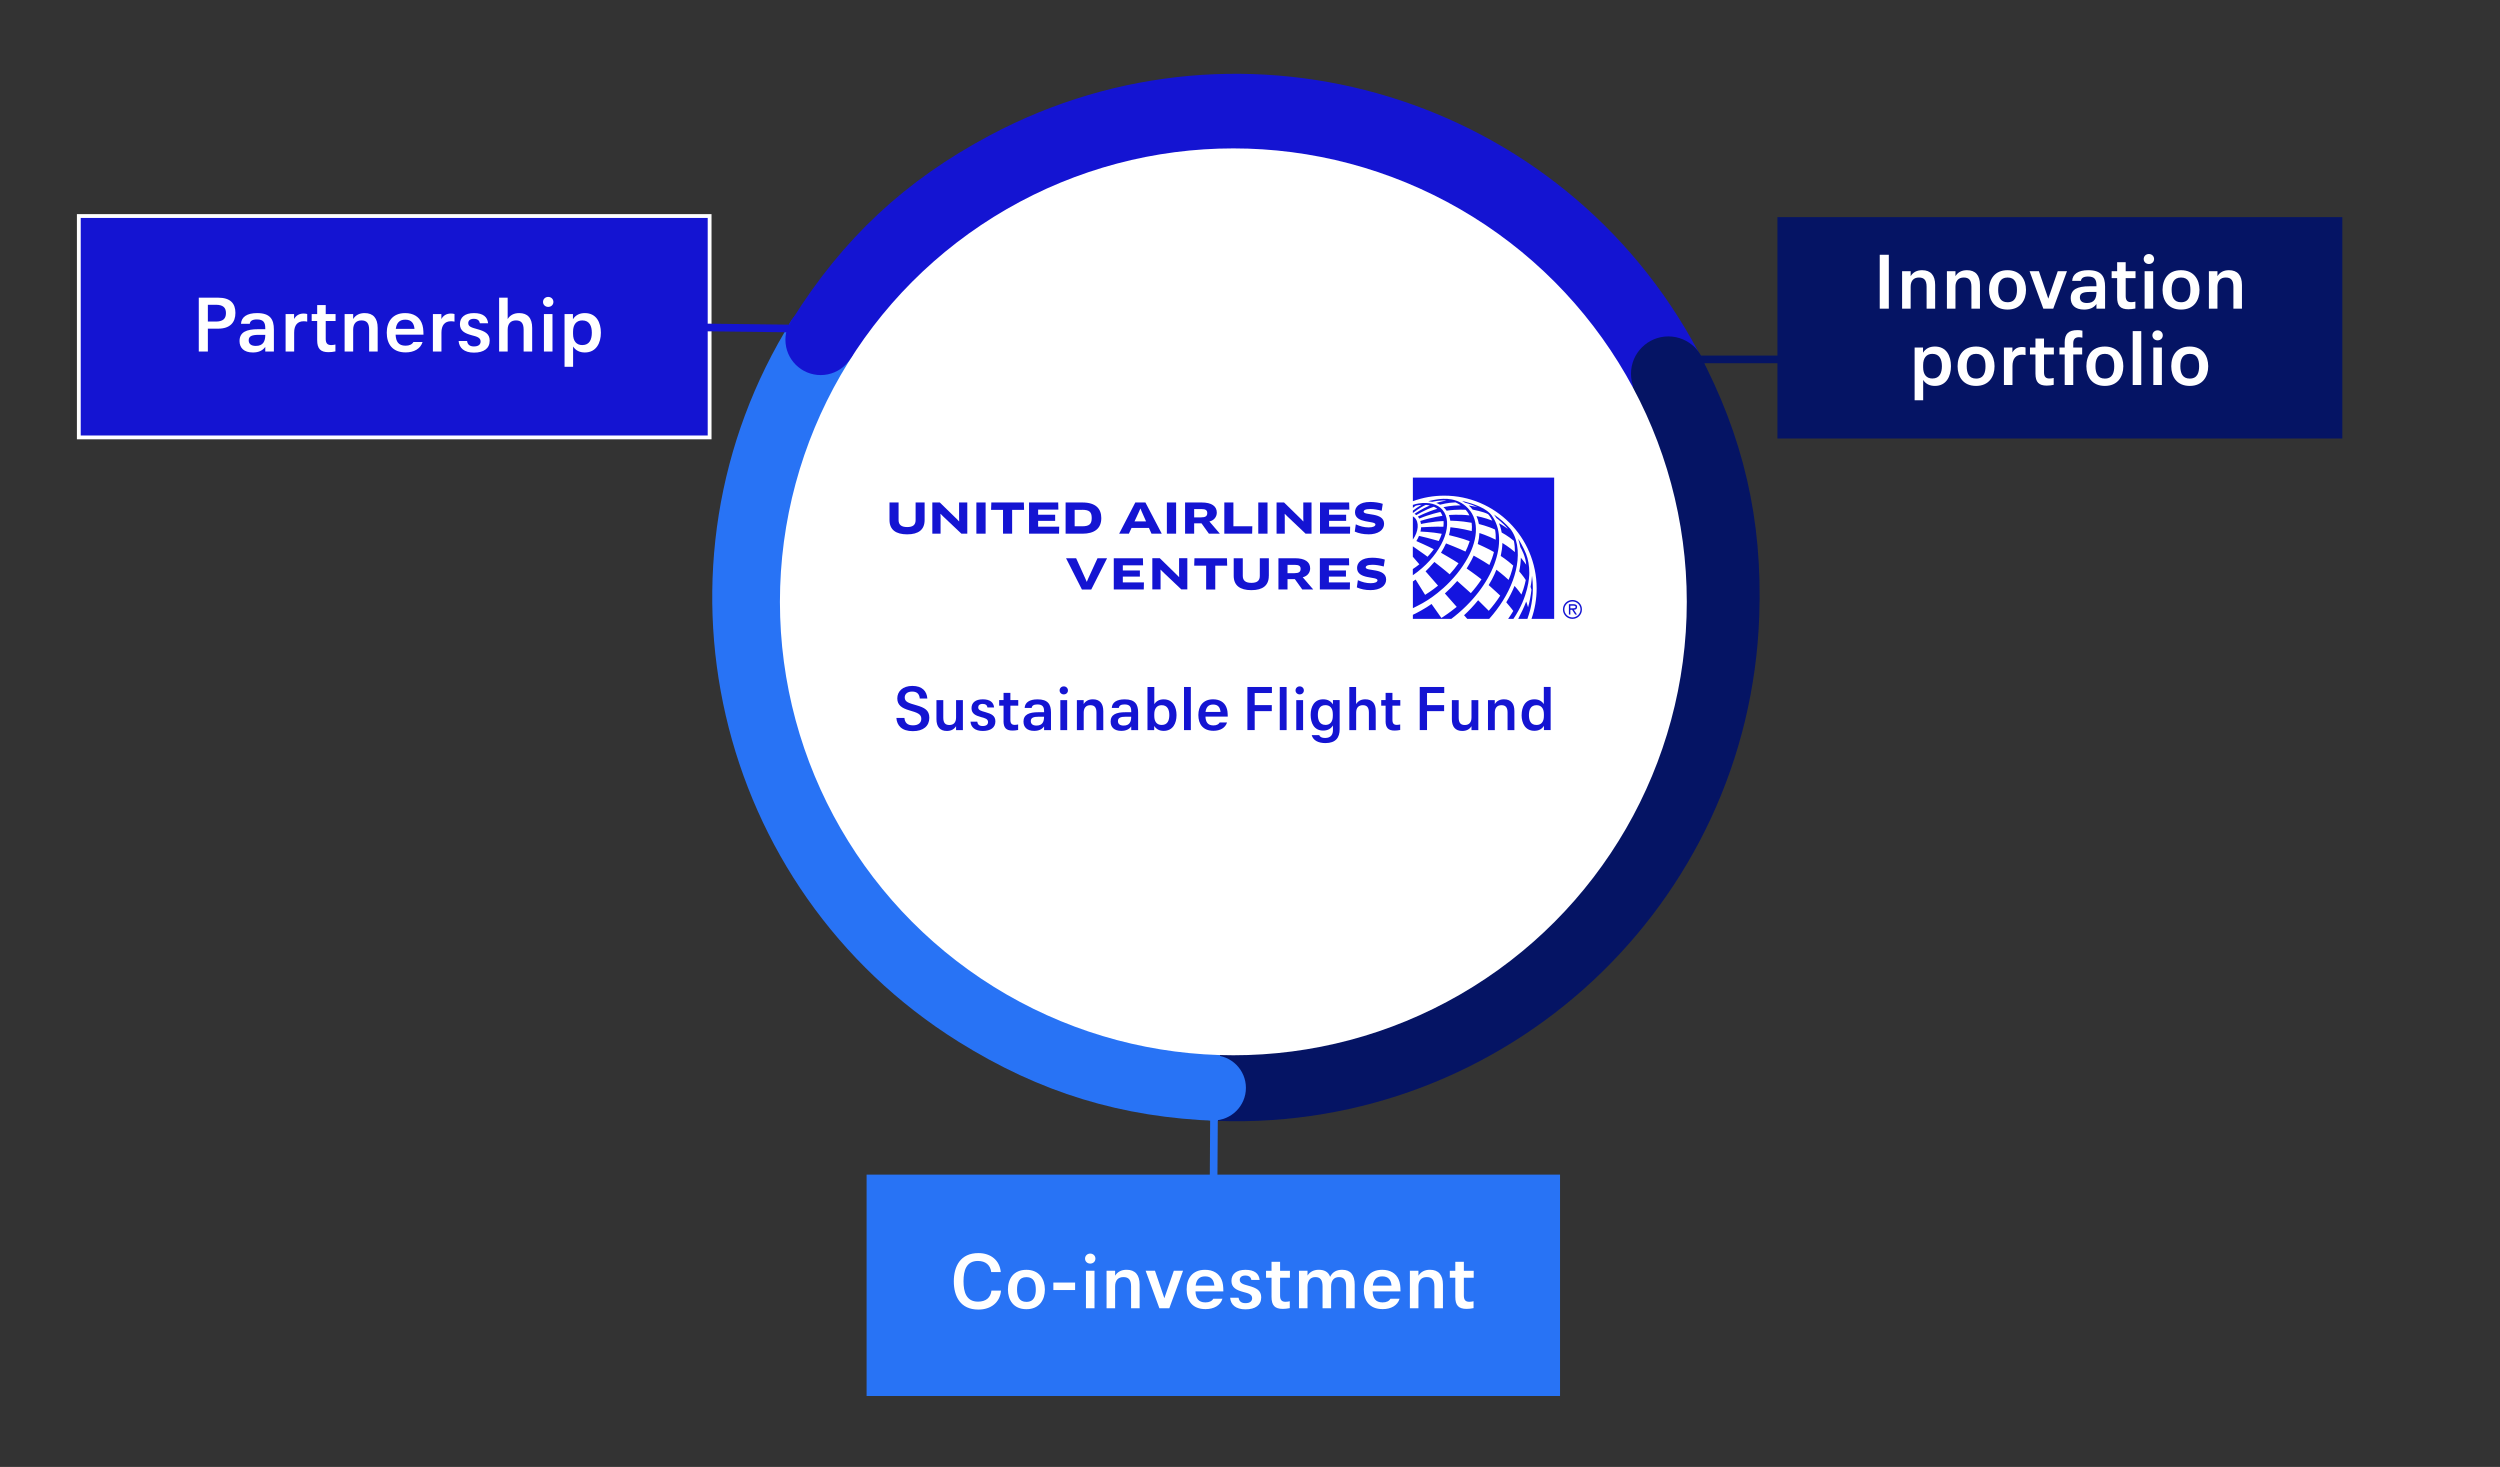 <?xml version="1.0" encoding="UTF-8"?>
<svg id="outlined" xmlns="http://www.w3.org/2000/svg" viewBox="0 0 655 384.33">
  <rect x="0" y="0" width="655" height="384.33" fill="#333333" stroke="none"/>
  <defs>
    <style>
      .cls-1 {
        stroke: #fff;
      }

      .cls-1, .cls-2, .cls-3, .cls-4 {
        stroke-miterlimit: 10;
      }

      .cls-1, .cls-5 {
        fill: #1414d2;
      }

      .cls-2 {
        stroke: #1414d2;
      }

      .cls-2, .cls-3, .cls-4 {
        fill: none;
        stroke-width: 2px;
      }

      .cls-3 {
        stroke: #051464;
      }

      .cls-4 {
        stroke: #2873f5;
      }

      .cls-6 {
        fill: #2873f5;
      }

      .cls-6, .cls-7, .cls-5, .cls-8, .cls-9 {
        stroke-width: 0px;
      }

      .cls-7 {
        fill: #1414df;
      }

      .cls-8 {
        fill: #fff;
      }

      .cls-9 {
        fill: #051464;
      }
    </style>
  </defs>
  <g>
    <g>
      <path class="cls-9" d="M323.82,156.56l-4.79,137.12c75.73,2.64,139.26-56.6,141.9-132.33.88-25.22-4.13-46.92-15.98-69.2l-121.14,64.41Z"/>
      <path class="cls-6" d="M323.82,156.56l-116.35-72.7c-40.15,64.26-20.61,148.9,43.65,189.06,21.4,13.37,42.7,19.88,67.92,20.76l4.79-137.12Z"/>
      <path class="cls-5" d="M323.82,156.56l121.14-64.41C409.38,25.24,326.31-.15,259.41,35.42c-22.28,11.85-38.57,27.04-51.94,48.44l116.35,72.7Z"/>
    </g>
    <circle class="cls-8" cx="323.14" cy="157.68" r="118.8"/>
    <g>
      <g>
        <g>
          <path class="cls-5" d="M409.49,159.67c0-1.38,1.1-2.48,2.49-2.48s2.49,1.1,2.49,2.48-1.1,2.48-2.49,2.48-2.49-1.1-2.49-2.48M414.09,159.67c0-1.17-.97-2.09-2.11-2.09s-2.11.93-2.11,2.09.97,2.1,2.11,2.1,2.11-.92,2.11-2.1M413.16,161.01h-.46l-.81-1.25h-.46v1.25h-.38v-2.71h1.18c.49,0,.97.13.97.72,0,.53-.37.73-.86.74l.82,1.25ZM411.89,159.38c.34,0,.93.06.93-.37,0-.28-.37-.33-.66-.33h-.73v.7h.46Z"/>
          <path class="cls-5" d="M242.25,136.24c0,2.53-1.58,3.76-4.57,3.76s-4.63-1.23-4.63-3.76v-4.59h2.38v4.61c0,1.22.71,1.83,2.26,1.83s2.2-.61,2.2-1.83v-4.61h2.36v4.59Z"/>
          <polygon class="cls-5" points="251.88 139.82 247.06 135.26 246.44 134.63 246.4 134.65 246.43 135.53 246.43 139.82 244.27 139.82 244.27 131.65 246.23 131.65 250.66 135.97 251.28 136.61 251.3 136.58 251.28 135.71 251.28 131.65 253.43 131.65 253.43 139.82 251.88 139.82"/>
          <rect class="cls-5" x="255.81" y="131.65" width="2.42" height="8.17"/>
          <polygon class="cls-5" points="265.18 133.58 265.18 139.82 262.79 139.82 262.79 133.58 259.66 133.58 259.73 131.65 268.25 131.65 268.31 133.58 265.18 133.58"/>
          <polygon class="cls-5" points="277.51 137.98 277.47 139.82 269.61 139.82 269.61 131.65 277.25 131.65 277.29 133.51 271.99 133.51 271.99 134.86 276.45 134.86 276.45 136.47 271.99 136.47 271.99 137.98 277.51 137.98"/>
          <path class="cls-5" d="M283.6,139.82h-4.41v-8.17h4.41c3.48,0,4.94,1.63,4.94,4.09,0,2.74-1.8,4.09-4.94,4.09M283.49,133.58h-1.93v4.31h1.93c1.84,0,2.54-.53,2.54-2.16s-.65-2.16-2.54-2.16"/>
          <path class="cls-5" d="M301.02,138.32h-4.56l-.69,1.5h-2.55l4.23-8.17h2.65l4.28,8.17h-2.69l-.67-1.5ZM298.42,134.06l-1.18,2.55h3.03l-1.13-2.55-.34-.82h-.03l-.35.82Z"/>
          <rect class="cls-5" x="305.72" y="131.65" width="2.42" height="8.17"/>
          <path class="cls-5" d="M316.86,136.63l2.74,3.19h-2.87l-1.94-2.71h-1.92v2.71h-2.38v-8.17h4.36c2.58,0,3.95.96,3.95,2.66,0,1.07-.7,2.04-1.94,2.32M314.78,133.37h-1.91v2.18h1.84c1.12,0,1.59-.33,1.59-1.13,0-.72-.41-1.05-1.53-1.05"/>
          <polygon class="cls-5" points="328.11 137.89 328.06 139.82 320.77 139.82 320.77 131.65 323.15 131.65 323.15 137.89 328.11 137.89"/>
          <rect class="cls-5" x="329.67" y="131.65" width="2.42" height="8.17"/>
          <polygon class="cls-5" points="342.06 139.82 337.25 135.26 336.63 134.63 336.59 134.65 336.61 135.53 336.61 139.82 334.46 139.82 334.46 131.65 336.42 131.65 340.84 135.97 341.46 136.61 341.49 136.58 341.46 135.71 341.46 131.65 343.62 131.65 343.62 139.82 342.06 139.82"/>
          <polygon class="cls-5" points="353.74 137.98 353.7 139.82 345.84 139.82 345.84 131.65 353.48 131.65 353.53 133.51 348.22 133.51 348.22 134.86 352.69 134.86 352.69 136.47 348.22 136.47 348.22 137.98 353.74 137.98"/>
          <path class="cls-5" d="M358.5,139.99c-1.34,0-2.53-.26-3.55-.71l.27-1.9c1.08.5,2.18.8,3.37.8s1.77-.33,1.77-.77c0-1.08-5.35-.14-5.35-3.21,0-1.37,1.09-2.69,3.99-2.69,1.09,0,2.36.18,3.28.49l-.28,1.81c-1.07-.28-2.06-.45-2.97-.45-1.42,0-1.75.36-1.75.69,0,1.1,5.35.06,5.35,3.19,0,1.65-1.58,2.76-4.12,2.76"/>
          <g>
            <path class="cls-8" d="M373.14,145.21c-.87-.61-2.96-2.07-2.96-2.07v-1.77c1.51-2.14,1.72-4.6.4-5.8-.12-.11-.26-.21-.4-.29v-.88h.02s1.89-1.48,3.39-2.12c.36.03.71.08,1.04.15-2.24.95-3.89,2.13-4.01,2.21.23.14.44.31.47.33.03-.02,2.2-1.38,4.59-2.19.32.15.64.33.91.54-2.6.73-5.1,2.04-5.1,2.04.14.16.27.34.37.53.02,0,.03-.01.04-.02,2.66-1.14,5.49-1.72,5.49-1.72.22.3.4.64.54,1.02,0,0-2.54.29-5.81,1.34.14.45.18.79.18.79,0,0,3.08-.69,5.92-.77.04.46.03.97-.04,1.49-1.68-.09-5.69.12-5.85.14,0,0-.01.58-.17,1.12,0,0,2.93.09,5.59.59-.21.64-.47,1.27-.78,1.88-1.78-.53-4.47-1.18-5.18-1.34-.19.46-.42.92-.7,1.36,0,0,3.29,1.44,4.56,2.14h0,0c-.55.82-1.63,1.97-1.63,1.97-.32-.24-.61-.46-.89-.66M370.95,132.49c-.27.18-.53.37-.78.57v.75c.67-.53,1.53-1.11,2.27-1.53-.48.03-.98.1-1.49.21M370.17,145.86v3.23c.57-.37,1.14-.78,1.71-1.24l-1.71-1.99ZM378.39,129.86c-2.8,0-5.56.48-8.19,1.43h-.03v.99c.16-.06.43-.15.83-.24.2-.04.4-.09.6-.12.07-.01.14-.02.21-.03,2.57-.37,4.79.15,6.12,1.68,2.91,3.34.5,10.21-5.39,15.33-.75.65-1.52,1.24-2.3,1.78-.02.01-.04.03-.06.04v1.64c.24-.16.47-.33.71-.5.32.54,2.45,3.95,2.49,4.01.16-.1.62-.4,1.18-.77.64-.44,1.4-.99,2.11-1.57.03-.03.06-.06.09-.08l-3.26-3.74c.33-.32,1.43-1.42,2.31-2.46.2.16,2.92,2.26,4,3.24.86-.94,1.64-1.91,2.33-2.89-1.5-.98-4.6-2.76-4.6-2.76.52-.82.96-1.64,1.32-2.45,0,0,3.62,1.42,5.1,2.14.39-.79.72-1.58.98-2.37.04-.12.08-.23.11-.35-1.84-.74-5.11-1.52-5.41-1.59.19-.71.32-1.4.37-2.06,2.65.26,5.08.87,5.59,1,.07-.77.06-1.49-.03-2.17-2.96-.53-5.28-.54-5.59-.54-.07-.53-.19-1.03-.37-1.49,0,0,2.63-.23,5.37.09-.14-.28-.32-.61-.5-.87-.14-.21-.46-.59-.46-.59,0,0-2.32-.17-5.01.23-.26-.37-.54-.68-.83-.93.06-.01,2.09-.48,4.54-.47-.68-.46-1.38-.78-1.38-.78-1.9.04-3.89.56-4.05.61-.54-.32-.96-.45-1.02-.46,0,0,0,0,0,0,0,0,0,0,0,0,.15-.05,1.62-.49,2.69-.61h0c-1.46-.19-3.47.27-3.71.32-.31-.06-.75-.12-1.07-.15,0,0,1.08-.31,2.52-.51,1.3-.18,5.68-.72,8.48,3.04,2.65,3.56,1.69,9.09-1.91,14.39-.95,1.42-2.08,2.83-3.39,4.17-1.1,1.14-2.22,2.13-3.28,2.98-1.66,1.33-3.44,2.47-5.28,3.38-.38.2-.77.39-1.15.58v1.72c3.07-1.45,4.89-2.84,4.89-2.84l2.59,3.67s2-1.25,4.01-2.91h0s0,0,0,0l-3.1-3.51h0c1.18-1.05,2.26-2.14,3.23-3.27,0,0,3.21,2.85,3.57,3.19,1.02-1.15,1.96-2.36,2.79-3.62-1.67-1.33-3.85-2.83-3.89-2.85h0s0,0,0,0c0,0,1.31-2.1,1.84-3.37,0,0,2.12,1.16,4.12,2.46.49-1.1.9-2.23,1.19-3.4-1.31-.79-4.24-2.1-4.24-2.1.25-.98.4-1.95.44-2.88,0,0,2.13.68,4.27,1.75.03-.9-.02-1.79-.18-2.65-1.82-.87-4.23-1.46-4.23-1.46-.13-.73-.34-1.43-.63-2.08,0,0,2.2.41,4.14,1.2-.49-1.07-1.08-1.69-1.08-1.69-1.24-.68-4.07-1.2-4.07-1.2-.31-.39-.66-.76-1.02-1.08.89.12,2.28.44,2.28.44-1.53-.75-3.25-1.18-3.27-1.18,0,0-.34-.22-.75-.44,0,0,4.27.87,6.58,2.62.21.16.41.34.62.53.23.22.44.47.62.72,4.62,6.32.62,18.49-10.63,27.01h4.19c-.23-.26-.79-.88-.85-.95,1.32-1.21,2.56-2.53,3.69-3.94l2.79,2.77h0c1.09-1.24,2.1-2.57,3-3.97,0,0-1.46-1.4-3.02-2.76,1.25-2.02,2.02-4.03,2.02-4.03.12.09,1.64,1.21,3.19,2.66.75-1.65,1.22-3.74,1.22-3.74-1.62-1.48-3.28-2.53-3.28-2.53.25-1.12.41-2.27.44-3.4,0,0,1.76,1.05,3.28,2.39.01-.99-.07-1.98-.28-2.95-1.51-1.31-3.19-2.18-3.19-2.18,0,0-.16-1.1-.7-2.42,0,0,0,0,.01,0,.1.05.9.46,2.32,1.47-1.1-1.43-3-2.84-3-2.84-.18-.31-.39-.61-.62-.91,1.56,1.06,2.98,2.32,4.24,3.72.47.58.89,1.33,1.22,2.18.09.23.17.47.24.7,1.03,3.49.4,7.41-.77,10.62-1.34,3.7-3.58,7.16-6.21,10.1h4.96c.48-.68.91-1.33,1.35-2.08-.33-.5-1.84-2.27-1.84-2.27.83-1.36,1.58-2.83,2.17-4.29,0,0,1.01,1.12,1.8,2.26.78-1.86,1.14-3.8,1.14-3.8-.53-.89-1.72-2.27-1.72-2.27.25-1.17.41-2.38.43-3.59.6.71,1.4,1.84,1.4,1.84,0,0,0,0,0,0-.15-2.2-1.29-4.21-1.54-4.63,0-.04-.02-.09-.02-.14-.15-.76-.42-1.62-.56-2.04,1.28,1.89,2.1,4.01,2.1,4.01.53,1.36.84,3.09.84,4.96,0,.99-.2,6.18-4.16,12.03h1.25c.73-1.38,1.55-3.09,2.09-4.54,0,0,0,0,0,0,.02.05.29.76.49,1.51.42-1.49.72-3.03.89-4.62h0c-.05-.21-.16-.54-.23-.74,0,0,.27-1.35.38-2.89.14,1.06.22,2.13.22,3.22,0,1.88-.22,3.73-.65,5.51-.22.88-.49,1.74-.78,2.55h1.07c.89-2.57,1.35-5.27,1.35-7.99,0-13.4-10.86-24.3-24.21-24.3"/>
            <path class="cls-7" d="M397.77,162.14c.73-1.38,1.55-3.09,2.09-4.54,0,0,0,0,0,0,.02.05.29.76.49,1.51.42-1.49.72-3.03.89-4.62h0c-.05-.21-.16-.54-.23-.74,0,0,.27-1.35.38-2.89.14,1.06.22,2.13.22,3.22,0,1.88-.22,3.73-.65,5.51-.22.88-.49,1.74-.78,2.55h-2.41ZM395.13,162.14h1.39c3.96-5.85,4.16-11.03,4.16-12.03,0-1.88-.31-3.6-.84-4.96,0,0-.82-2.12-2.1-4.01.14.42.41,1.28.56,2.04,0,.05.02.1.02.14.25.42,1.39,2.42,1.54,4.63,0,0,0,0,0,0,0,0-.8-1.13-1.4-1.84-.02,1.21-.18,2.42-.43,3.59,0,0,1.19,1.38,1.72,2.27,0,0-.36,1.94-1.14,3.8-.79-1.15-1.8-2.26-1.8-2.26-.59,1.46-1.34,2.93-2.17,4.29,0,0,1.51,1.76,1.84,2.27-.44.75-.88,1.39-1.35,2.08M390.17,162.14c2.63-2.94,4.87-6.4,6.21-10.1,1.17-3.21,1.8-7.13.77-10.62-.07-.23-.15-.46-.24-.7-.33-.85-.76-1.6-1.22-2.18-1.26-1.4-2.68-2.66-4.24-3.72.23.3.44.6.62.91,0,0,1.9,1.41,3,2.84-1.41-1.01-2.21-1.42-2.32-1.47,0,0,0,0-.01,0,.54,1.32.7,2.42.7,2.42,0,0,1.68.88,3.19,2.18.21.97.29,1.96.28,2.95-1.52-1.34-3.28-2.39-3.28-2.39-.03,1.13-.19,2.28-.44,3.4,0,0,1.66,1.05,3.28,2.53,0,0-.47,2.09-1.22,3.74-1.56-1.45-3.07-2.58-3.19-2.66,0,0-.77,2.01-2.02,4.03,1.56,1.36,3.02,2.76,3.02,2.76-.89,1.39-1.91,2.72-3,3.97h0s-2.79-2.77-2.79-2.77c-1.13,1.4-2.37,2.72-3.69,3.94.06.07.62.69.85.95h5.73ZM390.89,135.13c-.18-.25-.38-.5-.62-.72-.21-.2-.41-.37-.62-.53-2.32-1.75-6.58-2.62-6.58-2.62.41.22.75.44.75.44.02,0,1.74.44,3.27,1.18,0,0-1.39-.32-2.28-.44.37.32.72.7,1.02,1.08,0,0,2.83.52,4.07,1.2,0,0,.59.61,1.08,1.69-1.94-.79-4.14-1.2-4.14-1.2.29.65.5,1.35.63,2.08,0,0,2.42.59,4.23,1.46.16.86.21,1.75.18,2.65-2.14-1.07-4.27-1.75-4.27-1.75-.04.93-.19,1.89-.44,2.88,0,0,2.93,1.31,4.24,2.1-.29,1.16-.7,2.3-1.19,3.4-2-1.3-4.12-2.46-4.12-2.46-.53,1.28-1.84,3.37-1.84,3.37h0s2.21,1.52,3.89,2.85c-.83,1.26-1.77,2.47-2.79,3.62-.35-.34-3.57-3.19-3.57-3.19-.97,1.12-2.05,2.22-3.23,3.27h0l3.1,3.51s0,0,0,0h0c-2.01,1.65-4.01,2.91-4.01,2.91l-2.59-3.67s-1.82,1.38-4.89,2.84v1.06h10.08c11.26-8.52,15.25-20.69,10.63-27.01M385.18,133.86c-2.8-3.76-7.17-3.22-8.48-3.04-1.43.2-2.52.51-2.52.51.32.03.76.09,1.07.15.23-.05,2.24-.51,3.71-.32h0c-1.07.12-2.54.56-2.69.61,0,0,0,0,0,0,0,0,0,0,0,0,.05.02.48.14,1.02.46.16-.04,2.15-.57,4.05-.61,0,0,.7.31,1.38.78-2.45,0-4.48.46-4.54.47.29.25.57.56.83.93,2.69-.4,5.01-.23,5.01-.23,0,0,.32.38.46.59.18.26.36.58.5.87-2.74-.32-5.37-.09-5.37-.09.18.47.3.97.37,1.49.3,0,2.63,0,5.59.54.09.68.1,1.41.03,2.17-.5-.13-2.93-.74-5.59-1-.05.66-.18,1.35-.37,2.06.3.07,3.57.85,5.41,1.59-.04.11-.07.23-.11.35-.26.79-.59,1.58-.98,2.37-1.48-.73-5.1-2.14-5.1-2.14-.36.81-.81,1.63-1.32,2.45,0,0,3.11,1.77,4.6,2.76-.69.99-1.47,1.96-2.33,2.89-1.09-.97-3.8-3.08-4-3.24-.88,1.04-1.98,2.14-2.31,2.46l3.26,3.74s-.06.05-.09.08c-.71.58-1.46,1.13-2.11,1.57-.56.38-1.02.67-1.18.77-.04-.06-2.17-3.46-2.49-4.01-.23.17-.47.34-.71.5v7c.38-.18.77-.38,1.15-.58,1.84-.9,3.62-2.05,5.28-3.38,1.06-.84,2.18-1.83,3.28-2.98,1.31-1.34,2.44-2.75,3.39-4.17,3.59-5.3,4.56-10.83,1.91-14.39M377.93,133.57c-1.33-1.53-3.55-2.05-6.12-1.68-.07.01-.14.02-.21.03-.2.03-.39.07-.6.12-.4.09-.67.18-.83.24v.77c.25-.2.51-.39.78-.57.51-.11,1.01-.18,1.49-.21-.74.42-1.6,1-2.27,1.53v.59h.02s1.89-1.48,3.39-2.12c.36.03.71.08,1.04.15-2.24.95-3.89,2.13-4.01,2.21.23.14.44.31.47.33.03-.02,2.2-1.38,4.59-2.19.32.15.64.33.91.54-2.6.73-5.1,2.04-5.1,2.04.14.16.27.34.37.53.02,0,.03-.01.04-.02,2.66-1.14,5.49-1.72,5.49-1.72.22.3.4.64.54,1.02,0,0-2.54.29-5.81,1.34.14.45.18.79.18.79,0,0,3.08-.69,5.92-.77.04.46.03.97-.04,1.49-1.68-.09-5.69.12-5.85.14,0,0-.01.58-.17,1.12,0,0,2.93.09,5.59.59-.21.64-.47,1.27-.78,1.88-1.78-.53-4.47-1.18-5.18-1.34-.19.46-.42.92-.7,1.36,0,0,3.29,1.44,4.56,2.14h0,0c-.55.82-1.63,1.97-1.63,1.97-.32-.24-.61-.46-.89-.66-.87-.61-2.96-2.07-2.96-2.07v2.72l1.71,1.99c-.56.45-1.14.87-1.71,1.24v1.62s.04-.03.06-.04c.78-.53,1.55-1.12,2.3-1.78,5.89-5.12,8.3-11.99,5.39-15.33M370.17,141.37c1.51-2.14,1.72-4.6.4-5.8-.12-.11-.26-.21-.4-.29v6.09ZM378.39,129.86c13.35,0,24.21,10.9,24.21,24.3,0,2.72-.46,5.42-1.35,7.99h5.94v-37.02h-37.02v6.17h.03c2.63-.96,5.38-1.44,8.19-1.44"/>
          </g>
        </g>
        <g>
          <path class="cls-5" d="M290.05,146.27l-4.14,8.18h-2.45l-4.15-8.18h2.64l2.42,5.35.35.81h.03l.34-.81,2.45-5.35h2.52Z"/>
          <path class="cls-5" d="M299.71,152.6l-.04,1.84h-7.86v-8.18h7.64l.04,1.86h-5.31v1.35h4.47v1.6h-4.47v1.52h5.53Z"/>
          <path class="cls-5" d="M309.52,154.44l-4.82-4.57-.62-.62h-.03s.02.89.02.89v4.29h-2.16v-8.18h1.96l4.43,4.33.62.63.02-.02-.02-.87v-4.07h2.16v8.18h-1.56Z"/>
          <path class="cls-5" d="M318.4,148.2v6.25h-2.39v-6.25h-3.13l.06-1.93h8.52l.06,1.93h-3.13Z"/>
          <path class="cls-5" d="M332.43,150.86c0,2.53-1.58,3.76-4.57,3.76s-4.63-1.23-4.63-3.76v-4.59h2.38v4.61c0,1.22.71,1.83,2.26,1.83s2.2-.61,2.2-1.83v-4.61h2.37v4.59Z"/>
          <path class="cls-5" d="M341.32,151.25l2.74,3.19h-2.87l-1.94-2.71h-1.92v2.71h-2.38v-8.18h4.36c2.58,0,3.95.96,3.95,2.66,0,1.07-.7,2.04-1.94,2.32ZM339.24,147.99h-1.91v2.18h1.84c1.12,0,1.59-.33,1.59-1.13,0-.72-.42-1.05-1.53-1.05Z"/>
          <path class="cls-5" d="M353.7,152.6l-.04,1.84h-7.86v-8.18h7.64l.04,1.86h-5.31v1.35h4.47v1.6h-4.47v1.52h5.53Z"/>
          <path class="cls-5" d="M359.04,154.61c-1.34,0-2.53-.26-3.55-.71l.27-1.9c1.08.5,2.18.8,3.37.8s1.77-.33,1.77-.77c0-1.08-5.35-.14-5.35-3.22,0-1.37,1.09-2.69,3.99-2.69,1.09,0,2.36.19,3.28.49l-.28,1.81c-1.07-.28-2.06-.45-2.97-.45-1.42,0-1.75.36-1.75.69,0,1.1,5.35.05,5.35,3.19,0,1.65-1.58,2.76-4.12,2.76Z"/>
        </g>
      </g>
      <g>
        <path class="cls-5" d="M234.85,188.09h2.11c.1,1.15.66,1.95,2.24,1.95,1.47,0,2.18-.72,2.18-1.73,0-1.26-1.1-1.6-3.17-2.21-1.9-.56-3.12-1.33-3.12-3.12s1.36-3.27,3.95-3.27,3.78,1.39,3.92,3.3h-1.98c-.1-1.07-.62-1.82-2-1.82-1.3,0-1.94.69-1.94,1.55,0,1.2,1.1,1.47,3.03,2.03,2.18.62,3.41,1.31,3.41,3.28,0,2.13-1.5,3.51-4.31,3.51-2.95,0-4.18-1.49-4.32-3.47Z"/>
        <path class="cls-5" d="M245.35,188.39v-4.96h1.79v4.58c0,1.38.51,1.94,1.6,1.94s1.75-.64,1.75-1.95v-4.56h1.79v7.86h-1.79v-1.04c-.51.83-1.33,1.25-2.42,1.25-1.78,0-2.72-1.07-2.72-3.1Z"/>
        <path class="cls-5" d="M254.26,189.08h1.78c.08.66.48,1.14,1.42,1.14,1.01,0,1.41-.45,1.41-1.04,0-.83-.83-1.04-1.82-1.3-1.47-.4-2.51-.91-2.51-2.34s1.02-2.32,2.95-2.32,2.83.82,2.96,2.13h-1.73c-.1-.56-.46-.93-1.26-.93s-1.17.4-1.17.9c0,.77.75.94,1.89,1.26,1.62.45,2.61.96,2.61,2.42,0,1.63-1.23,2.51-3.3,2.51s-3.11-.99-3.22-2.43Z"/>
        <path class="cls-5" d="M262.93,188.9v-4.02h-1.15v-1.46h1.15v-1.89h1.79v1.89h2.06v1.46h-2.06v3.76c0,.91.37,1.28,1.15,1.28.27,0,.58-.05.88-.11v1.44c-.45.1-.99.16-1.46.16-1.65,0-2.37-.7-2.37-2.51Z"/>
        <path class="cls-5" d="M268.15,189.08c0-1.87,1.46-2.48,3.91-2.48h1.49v-.22c0-1.15-.35-1.82-1.76-1.82-.99,0-1.42.35-1.49.91h-1.84c.08-1.41,1.23-2.24,3.38-2.24,2.72,0,3.52,1.3,3.52,3.44v4.63h-1.81v-.98c-.51.74-1.36,1.17-2.59,1.17-1.89,0-2.8-.98-2.8-2.4ZM271.56,190.1c1.57,0,1.98-1.01,1.98-2.29v-.03h-1.36c-1.36,0-2.11.24-2.11,1.14,0,.75.5,1.18,1.49,1.18Z"/>
        <path class="cls-5" d="M278.71,179.83c.61,0,1.09.45,1.09,1.06s-.48,1.04-1.09,1.04-1.09-.45-1.09-1.04.46-1.06,1.09-1.06ZM277.81,183.43h1.79v7.86h-1.79v-7.86Z"/>
        <path class="cls-5" d="M282.13,183.43h1.79v1.04c.51-.83,1.33-1.25,2.42-1.25,1.78,0,2.72,1.07,2.72,3.11v4.96h-1.79v-4.59c0-1.36-.51-1.94-1.6-1.94s-1.74.66-1.74,1.95v4.58h-1.79v-7.86Z"/>
        <path class="cls-5" d="M290.98,189.08c0-1.87,1.46-2.48,3.91-2.48h1.49v-.22c0-1.15-.35-1.82-1.76-1.82-.99,0-1.42.35-1.49.91h-1.84c.08-1.41,1.23-2.24,3.38-2.24,2.72,0,3.52,1.3,3.52,3.44v4.63h-1.81v-.98c-.51.74-1.36,1.17-2.59,1.17-1.89,0-2.8-.98-2.8-2.4ZM294.39,190.1c1.57,0,1.98-1.01,1.98-2.29v-.03h-1.36c-1.36,0-2.11.24-2.11,1.14,0,.75.5,1.18,1.49,1.18Z"/>
        <path class="cls-5" d="M302.4,190.17v1.12h-1.76v-11.3h1.79v4.5c.54-.85,1.38-1.26,2.46-1.26,2.42,0,3.36,1.97,3.36,4.13s-.98,4.13-3.36,4.13c-1.1,0-1.95-.43-2.5-1.31ZM304.36,189.94c1.57,0,2-1.22,2-2.59s-.46-2.59-2-2.59c-1.23,0-1.94.85-1.94,2.35v.48c0,1.52.7,2.35,1.94,2.35Z"/>
        <path class="cls-5" d="M310.21,179.99h1.79v11.3h-1.79v-11.3Z"/>
        <path class="cls-5" d="M313.97,187.33c0-2.27,1.18-4.11,3.86-4.11,1.7,0,2.9.75,3.44,2,.34.77.38,1.47.4,2.53h-5.84c.06,1.39.56,2.31,2.08,2.31.8,0,1.36-.26,1.65-.77h1.92c-.43,1.42-1.81,2.18-3.54,2.18-2.8,0-3.97-1.79-3.97-4.13ZM319.78,186.53c-.11-1.18-.64-1.94-1.94-1.94s-1.84.78-1.99,1.94h3.92Z"/>
        <path class="cls-5" d="M326.82,179.99h6.42v1.58h-4.51v3.17h4.48v1.58h-4.48v4.96h-1.91v-11.3Z"/>
        <path class="cls-5" d="M335.3,179.99h1.79v11.3h-1.79v-11.3Z"/>
        <path class="cls-5" d="M340.52,179.83c.61,0,1.09.45,1.09,1.06s-.48,1.04-1.09,1.04-1.09-.45-1.09-1.04.46-1.06,1.09-1.06ZM339.62,183.43h1.79v7.86h-1.79v-7.86Z"/>
        <path class="cls-5" d="M343.65,192.6h1.97c.21.5.74.75,1.54.75,1.6,0,2.07-.96,2.07-2.08v-1.2c-.54.88-1.39,1.34-2.56,1.34-2.37,0-3.28-1.95-3.28-4.11s.94-4.08,3.28-4.08c1.17,0,2.02.46,2.56,1.34v-1.14h1.76v7.64c0,2.18-1.02,3.63-3.73,3.63-1.86,0-3.22-.69-3.6-2.1ZM347.25,189.93c1.25,0,1.95-.83,1.95-2.34v-.5c0-1.52-.7-2.34-1.95-2.34-1.54,0-1.97,1.2-1.97,2.56s.45,2.61,1.97,2.61Z"/>
        <path class="cls-5" d="M353.51,179.99h1.79v4.48c.51-.83,1.33-1.25,2.42-1.25,1.78,0,2.72,1.06,2.72,3.11v4.96h-1.79v-4.59c0-1.36-.51-1.94-1.6-1.94s-1.74.66-1.74,1.95v4.58h-1.79v-11.3Z"/>
        <path class="cls-5" d="M363.03,188.9v-4.02h-1.15v-1.46h1.15v-1.89h1.79v1.89h2.06v1.46h-2.06v3.76c0,.91.37,1.28,1.15,1.28.27,0,.58-.05.88-.11v1.44c-.45.1-.99.16-1.46.16-1.65,0-2.37-.7-2.37-2.51Z"/>
        <path class="cls-5" d="M371.97,179.99h6.42v1.58h-4.51v3.17h4.48v1.58h-4.48v4.96h-1.91v-11.3Z"/>
        <path class="cls-5" d="M380.39,188.39v-4.96h1.79v4.58c0,1.38.51,1.94,1.6,1.94s1.75-.64,1.75-1.95v-4.56h1.79v7.86h-1.79v-1.04c-.51.83-1.33,1.25-2.42,1.25-1.78,0-2.72-1.07-2.72-3.1Z"/>
        <path class="cls-5" d="M389.84,183.43h1.79v1.04c.51-.83,1.33-1.25,2.42-1.25,1.78,0,2.72,1.07,2.72,3.11v4.96h-1.79v-4.59c0-1.36-.51-1.94-1.6-1.94s-1.74.66-1.74,1.95v4.58h-1.79v-7.86Z"/>
        <path class="cls-5" d="M398.67,187.35c0-2.16.94-4.13,3.35-4.13,1.09,0,1.92.42,2.46,1.26v-4.5h1.79v11.3h-1.76v-1.12c-.54.88-1.39,1.31-2.5,1.31-2.37,0-3.35-1.94-3.35-4.13ZM402.58,189.94c1.23,0,1.92-.83,1.92-2.35v-.48c0-1.5-.69-2.35-1.92-2.35-1.54,0-2,1.18-2,2.59s.42,2.59,2,2.59Z"/>
      </g>
    </g>
  </g>
  <g>
    <rect class="cls-9" x="465.69" y="56.89" width="148" height="58"/>
    <g>
      <path class="cls-8" d="M492.49,66.75h2.38v14.12h-2.38v-14.12Z"/>
      <path class="cls-8" d="M498.35,71.05h2.24v1.3c.64-1.04,1.66-1.56,3.02-1.56,2.22,0,3.4,1.34,3.4,3.88v6.2h-2.24v-5.74c0-1.7-.64-2.42-2-2.42s-2.18.82-2.18,2.44v5.72h-2.24v-9.82Z"/>
      <path class="cls-8" d="M510.09,71.05h2.24v1.3c.64-1.04,1.66-1.56,3.02-1.56,2.22,0,3.4,1.34,3.4,3.88v6.2h-2.24v-5.74c0-1.7-.64-2.42-2-2.42s-2.18.82-2.18,2.44v5.72h-2.24v-9.82Z"/>
      <path class="cls-8" d="M521.13,75.95c0-2.8,1.48-5.16,4.84-5.16s4.84,2.46,4.84,5.16-1.44,5.16-4.84,5.16-4.84-2.44-4.84-5.16ZM525.98,79.19c2.02,0,2.46-1.58,2.46-3.24,0-1.76-.5-3.24-2.46-3.24s-2.46,1.54-2.46,3.24c0,1.8.56,3.24,2.46,3.24Z"/>
      <path class="cls-8" d="M531.75,71.05h2.44l2.46,7.2,2.48-7.2h2.42l-3.6,9.82h-2.6l-3.6-9.82Z"/>
      <path class="cls-8" d="M542.53,78.11c0-2.34,1.82-3.1,4.88-3.1h1.86v-.28c0-1.44-.44-2.28-2.2-2.28-1.24,0-1.78.44-1.86,1.14h-2.3c.1-1.76,1.54-2.8,4.22-2.8,3.4,0,4.4,1.62,4.4,4.3v5.78h-2.26v-1.22c-.64.92-1.7,1.46-3.24,1.46-2.36,0-3.5-1.22-3.5-3ZM546.79,79.39c1.96,0,2.48-1.26,2.48-2.86v-.04h-1.7c-1.7,0-2.64.3-2.64,1.42,0,.94.62,1.48,1.86,1.48Z"/>
      <path class="cls-8" d="M554.69,77.89v-5.02h-1.44v-1.82h1.44v-2.36h2.24v2.36h2.58v1.82h-2.58v4.7c0,1.14.46,1.6,1.44,1.6.34,0,.72-.06,1.1-.14v1.8c-.56.12-1.24.2-1.82.2-2.06,0-2.96-.88-2.96-3.14Z"/>
      <path class="cls-8" d="M563.01,66.55c.76,0,1.36.56,1.36,1.32s-.6,1.3-1.36,1.3-1.36-.56-1.36-1.3.58-1.32,1.36-1.32ZM561.89,71.05h2.24v9.82h-2.24v-9.82Z"/>
      <path class="cls-8" d="M566.59,75.95c0-2.8,1.48-5.16,4.84-5.16s4.84,2.46,4.84,5.16-1.44,5.16-4.84,5.16-4.84-2.44-4.84-5.16ZM571.43,79.19c2.02,0,2.46-1.58,2.46-3.24,0-1.76-.5-3.24-2.46-3.24s-2.46,1.54-2.46,3.24c0,1.8.56,3.24,2.46,3.24Z"/>
      <path class="cls-8" d="M578.73,71.05h2.24v1.3c.64-1.04,1.66-1.56,3.02-1.56,2.22,0,3.4,1.34,3.4,3.88v6.2h-2.24v-5.74c0-1.7-.64-2.42-2-2.42s-2.18.82-2.18,2.44v5.72h-2.24v-9.82Z"/>
      <path class="cls-8" d="M501.63,91.05h2.2v1.36c.68-1.1,1.76-1.62,3.12-1.62,3.02,0,4.2,2.46,4.2,5.14s-1.22,5.18-4.2,5.18c-1.34,0-2.4-.5-3.08-1.56v5.32h-2.24v-13.82ZM506.28,99.17c1.94,0,2.5-1.54,2.5-3.24s-.58-3.22-2.5-3.22c-1.54,0-2.42,1.06-2.42,2.94v.58c0,1.88.88,2.94,2.42,2.94Z"/>
      <path class="cls-8" d="M512.89,95.95c0-2.8,1.48-5.16,4.84-5.16s4.84,2.46,4.84,5.16-1.44,5.16-4.84,5.16-4.84-2.44-4.84-5.16ZM517.74,99.19c2.02,0,2.46-1.58,2.46-3.24,0-1.76-.5-3.24-2.46-3.24s-2.46,1.54-2.46,3.24c0,1.8.56,3.24,2.46,3.24Z"/>
      <path class="cls-8" d="M525.03,91.05h2.22v1.3c.48-.88,1.3-1.44,2.48-1.44.36,0,.68.04.96.12v2c-.24-.06-.62-.1-.92-.1-1.66,0-2.5,1.08-2.5,2.98v4.96h-2.24v-9.82Z"/>
      <path class="cls-8" d="M533.29,97.89v-5.02h-1.44v-1.82h1.44v-2.36h2.24v2.36h2.58v1.82h-2.58v4.7c0,1.14.46,1.6,1.44,1.6.34,0,.72-.06,1.1-.14v1.8c-.56.12-1.24.2-1.82.2-2.06,0-2.96-.88-2.96-3.14Z"/>
      <path class="cls-8" d="M540.95,92.87h-1.38v-1.82h1.38v-1.36c0-2.2.98-3.2,3.36-3.2.44,0,.92.04,1.28.14v1.84c-.26-.06-.62-.12-.9-.12-1.04,0-1.5.56-1.5,1.58v1.12h2.34v1.82h-2.34v8h-2.24v-8Z"/>
      <path class="cls-8" d="M546.63,95.95c0-2.8,1.48-5.16,4.84-5.16s4.84,2.46,4.84,5.16-1.44,5.16-4.84,5.16-4.84-2.44-4.84-5.16ZM551.47,99.19c2.02,0,2.46-1.58,2.46-3.24,0-1.76-.5-3.24-2.46-3.24s-2.46,1.54-2.46,3.24c0,1.8.56,3.24,2.46,3.24Z"/>
      <path class="cls-8" d="M558.77,86.75h2.24v14.12h-2.24v-14.12Z"/>
      <path class="cls-8" d="M565.29,86.55c.76,0,1.36.56,1.36,1.32s-.6,1.3-1.36,1.3-1.36-.56-1.36-1.3.58-1.32,1.36-1.32ZM564.17,91.05h2.24v9.82h-2.24v-9.82Z"/>
      <path class="cls-8" d="M568.87,95.95c0-2.8,1.48-5.16,4.84-5.16s4.84,2.46,4.84,5.16-1.44,5.16-4.84,5.16-4.84-2.44-4.84-5.16ZM573.71,99.19c2.02,0,2.46-1.58,2.46-3.24,0-1.76-.5-3.24-2.46-3.24s-2.46,1.54-2.46,3.24c0,1.8.56,3.24,2.46,3.24Z"/>
    </g>
  </g>
  <circle class="cls-9" cx="437.11" cy="97.93" r="9.79"/>
  <line class="cls-3" x1="442.73" y1="94.16" x2="484.98" y2="94.16"/>
  <circle class="cls-6" cx="317.89" cy="285.02" r="8.54"/>
  <line class="cls-4" x1="318.12" y1="283.52" x2="317.83" y2="330.9"/>
  <g>
    <rect class="cls-6" x="227.05" y="307.75" width="181.68" height="58"/>
    <g>
      <path class="cls-8" d="M249.9,335.71c0-3.96,1.74-7.4,6.44-7.4,3.28,0,5.6,1.94,5.86,4.98h-2.5c-.22-1.86-1.5-2.92-3.48-2.92-3.06,0-3.78,2.5-3.78,5.32s.72,5.34,3.8,5.34c2.1,0,3.3-1.06,3.52-2.9h2.5c-.24,3.1-2.64,4.98-5.92,4.98-4.7,0-6.44-3.42-6.44-7.4Z"/>
      <path class="cls-8" d="M264.08,337.85c0-2.8,1.48-5.16,4.84-5.16s4.84,2.46,4.84,5.16-1.44,5.16-4.84,5.16-4.84-2.44-4.84-5.16ZM268.92,341.09c2.02,0,2.46-1.58,2.46-3.24,0-1.76-.5-3.24-2.46-3.24s-2.46,1.54-2.46,3.24c0,1.8.56,3.24,2.46,3.24Z"/>
      <path class="cls-8" d="M275.98,336.03h5.7v1.96h-5.7v-1.96Z"/>
      <path class="cls-8" d="M285.64,328.44c.76,0,1.36.56,1.36,1.32s-.6,1.3-1.36,1.3-1.36-.56-1.36-1.3.58-1.32,1.36-1.32ZM284.52,332.94h2.24v9.82h-2.24v-9.82Z"/>
      <path class="cls-8" d="M289.92,332.94h2.24v1.3c.64-1.04,1.66-1.56,3.02-1.56,2.22,0,3.4,1.34,3.4,3.88v6.2h-2.24v-5.74c0-1.7-.64-2.42-2-2.42s-2.18.82-2.18,2.44v5.72h-2.24v-9.82Z"/>
      <path class="cls-8" d="M300.16,332.94h2.44l2.46,7.2,2.48-7.2h2.42l-3.6,9.82h-2.6l-3.6-9.82Z"/>
      <path class="cls-8" d="M310.9,337.83c0-2.84,1.48-5.14,4.82-5.14,2.12,0,3.62.94,4.3,2.5.42.96.48,1.84.5,3.16h-7.3c.08,1.74.7,2.88,2.6,2.88,1,0,1.7-.32,2.06-.96h2.4c-.54,1.78-2.26,2.72-4.42,2.72-3.5,0-4.96-2.24-4.96-5.16ZM318.16,336.83c-.14-1.48-.8-2.42-2.42-2.42s-2.3.98-2.48,2.42h4.9Z"/>
      <path class="cls-8" d="M322.3,340.01h2.22c.1.82.6,1.42,1.78,1.42,1.26,0,1.76-.56,1.76-1.3,0-1.04-1.04-1.3-2.28-1.62-1.84-.5-3.14-1.14-3.14-2.92s1.28-2.9,3.68-2.9,3.54,1.02,3.7,2.66h-2.16c-.12-.7-.58-1.16-1.58-1.16s-1.46.5-1.46,1.12c0,.96.94,1.18,2.36,1.58,2.02.56,3.26,1.2,3.26,3.02,0,2.04-1.54,3.14-4.12,3.14s-3.88-1.24-4.02-3.04Z"/>
      <path class="cls-8" d="M333.14,339.79v-5.02h-1.44v-1.82h1.44v-2.36h2.24v2.36h2.58v1.82h-2.58v4.7c0,1.14.46,1.6,1.44,1.6.34,0,.72-.06,1.1-.14v1.8c-.56.12-1.24.2-1.82.2-2.06,0-2.96-.88-2.96-3.14Z"/>
      <path class="cls-8" d="M340.33,332.94h2.24v1.26c.6-.96,1.6-1.52,2.96-1.52,1.52,0,2.52.6,2.96,1.84.64-1.28,1.72-1.84,3.16-1.84,2.2,0,3.28,1.36,3.28,3.92v6.16h-2.24v-5.72c0-1.7-.6-2.44-1.88-2.44s-2.06.86-2.06,2.48v5.68h-2.24v-5.72c0-1.7-.6-2.44-1.88-2.44s-2.06.86-2.06,2.48v5.68h-2.24v-9.82Z"/>
      <path class="cls-8" d="M357.31,337.83c0-2.84,1.48-5.14,4.82-5.14,2.12,0,3.62.94,4.3,2.5.42.96.48,1.84.5,3.16h-7.3c.08,1.74.7,2.88,2.6,2.88,1,0,1.7-.32,2.06-.96h2.4c-.54,1.78-2.26,2.72-4.42,2.72-3.5,0-4.96-2.24-4.96-5.16ZM364.58,336.83c-.14-1.48-.8-2.42-2.42-2.42s-2.3.98-2.48,2.42h4.9Z"/>
      <path class="cls-8" d="M369.39,332.94h2.24v1.3c.64-1.04,1.66-1.56,3.02-1.56,2.22,0,3.4,1.34,3.4,3.88v6.2h-2.24v-5.74c0-1.7-.64-2.42-2-2.42s-2.18.82-2.18,2.44v5.72h-2.24v-9.82Z"/>
      <path class="cls-8" d="M381.29,339.79v-5.02h-1.44v-1.82h1.44v-2.36h2.24v2.36h2.58v1.82h-2.58v4.7c0,1.14.46,1.6,1.44,1.6.34,0,.72-.06,1.1-.14v1.8c-.56.12-1.24.2-1.82.2-2.06,0-2.96-.88-2.96-3.14Z"/>
    </g>
  </g>
  <g>
    <rect class="cls-1" x="20.65" y="56.6" width="165.27" height="58"/>
    <g>
      <path class="cls-8" d="M52.08,77.99h5.08c3.24,0,4.52,1.54,4.52,4s-1.38,4.12-4.52,4.12h-2.7v6h-2.38v-14.12ZM56.52,84.25c1.86,0,2.68-.72,2.68-2.22s-.82-2.18-2.68-2.18h-2.06v4.4h2.06Z"/>
      <path class="cls-8" d="M62.76,89.35c0-2.34,1.82-3.1,4.88-3.1h1.86v-.28c0-1.44-.44-2.28-2.2-2.28-1.24,0-1.78.44-1.86,1.14h-2.3c.1-1.76,1.54-2.8,4.22-2.8,3.4,0,4.4,1.62,4.4,4.3v5.78h-2.26v-1.22c-.64.92-1.7,1.46-3.24,1.46-2.36,0-3.5-1.22-3.5-3ZM67.02,90.63c1.96,0,2.48-1.26,2.48-2.86v-.04h-1.7c-1.7,0-2.64.3-2.64,1.42,0,.94.62,1.48,1.86,1.48Z"/>
      <path class="cls-8" d="M74.83,82.29h2.22v1.3c.48-.88,1.3-1.44,2.48-1.44.36,0,.68.04.96.12v2c-.24-.06-.62-.1-.92-.1-1.66,0-2.5,1.08-2.5,2.98v4.96h-2.24v-9.82Z"/>
      <path class="cls-8" d="M83.1,89.13v-5.02h-1.44v-1.82h1.44v-2.36h2.24v2.36h2.58v1.82h-2.58v4.7c0,1.14.46,1.6,1.44,1.6.34,0,.72-.06,1.1-.14v1.8c-.56.12-1.24.2-1.82.2-2.06,0-2.96-.88-2.96-3.14Z"/>
      <path class="cls-8" d="M90.29,82.29h2.24v1.3c.64-1.04,1.66-1.56,3.02-1.56,2.22,0,3.4,1.34,3.4,3.88v6.2h-2.24v-5.74c0-1.7-.64-2.42-2-2.42s-2.18.82-2.18,2.44v5.72h-2.24v-9.82Z"/>
      <path class="cls-8" d="M101.33,87.17c0-2.84,1.48-5.14,4.82-5.14,2.12,0,3.62.94,4.3,2.5.42.96.48,1.84.5,3.16h-7.3c.08,1.74.7,2.88,2.6,2.88,1,0,1.7-.32,2.06-.96h2.4c-.54,1.78-2.26,2.72-4.42,2.72-3.5,0-4.96-2.24-4.96-5.16ZM108.6,86.17c-.14-1.48-.8-2.42-2.42-2.42s-2.3.98-2.48,2.42h4.9Z"/>
      <path class="cls-8" d="M113.42,82.29h2.22v1.3c.48-.88,1.3-1.44,2.48-1.44.36,0,.68.04.96.12v2c-.24-.06-.62-.1-.92-.1-1.66,0-2.5,1.08-2.5,2.98v4.96h-2.24v-9.82Z"/>
      <path class="cls-8" d="M120.16,89.35h2.22c.1.82.6,1.42,1.78,1.42,1.26,0,1.76-.56,1.76-1.3,0-1.04-1.04-1.3-2.28-1.62-1.84-.5-3.14-1.14-3.14-2.92s1.28-2.9,3.68-2.9,3.54,1.02,3.7,2.66h-2.16c-.12-.7-.58-1.16-1.58-1.16s-1.46.5-1.46,1.12c0,.96.94,1.18,2.36,1.58,2.02.56,3.26,1.2,3.26,3.02,0,2.04-1.54,3.14-4.12,3.14s-3.88-1.24-4.02-3.04Z"/>
      <path class="cls-8" d="M130.77,77.99h2.24v5.6c.64-1.04,1.66-1.56,3.02-1.56,2.22,0,3.4,1.32,3.4,3.88v6.2h-2.24v-5.74c0-1.7-.64-2.42-2-2.42s-2.18.82-2.18,2.44v5.72h-2.24v-14.12Z"/>
      <path class="cls-8" d="M143.63,77.79c.76,0,1.36.56,1.36,1.32s-.6,1.3-1.36,1.3-1.36-.56-1.36-1.3.58-1.32,1.36-1.32ZM142.51,82.29h2.24v9.82h-2.24v-9.82Z"/>
      <path class="cls-8" d="M147.91,82.29h2.2v1.36c.68-1.1,1.76-1.62,3.12-1.62,3.02,0,4.2,2.46,4.2,5.14s-1.22,5.18-4.2,5.18c-1.34,0-2.4-.5-3.08-1.56v5.32h-2.24v-13.82ZM152.56,90.41c1.94,0,2.5-1.54,2.5-3.24s-.58-3.22-2.5-3.22c-1.54,0-2.42,1.06-2.42,2.94v.58c0,1.88.88,2.94,2.42,2.94Z"/>
    </g>
  </g>
  <circle class="cls-5" cx="215.02" cy="89.03" r="9.24"/>
  <line class="cls-2" x1="215.43" y1="86.17" x2="168.05" y2="85.6"/>
</svg>